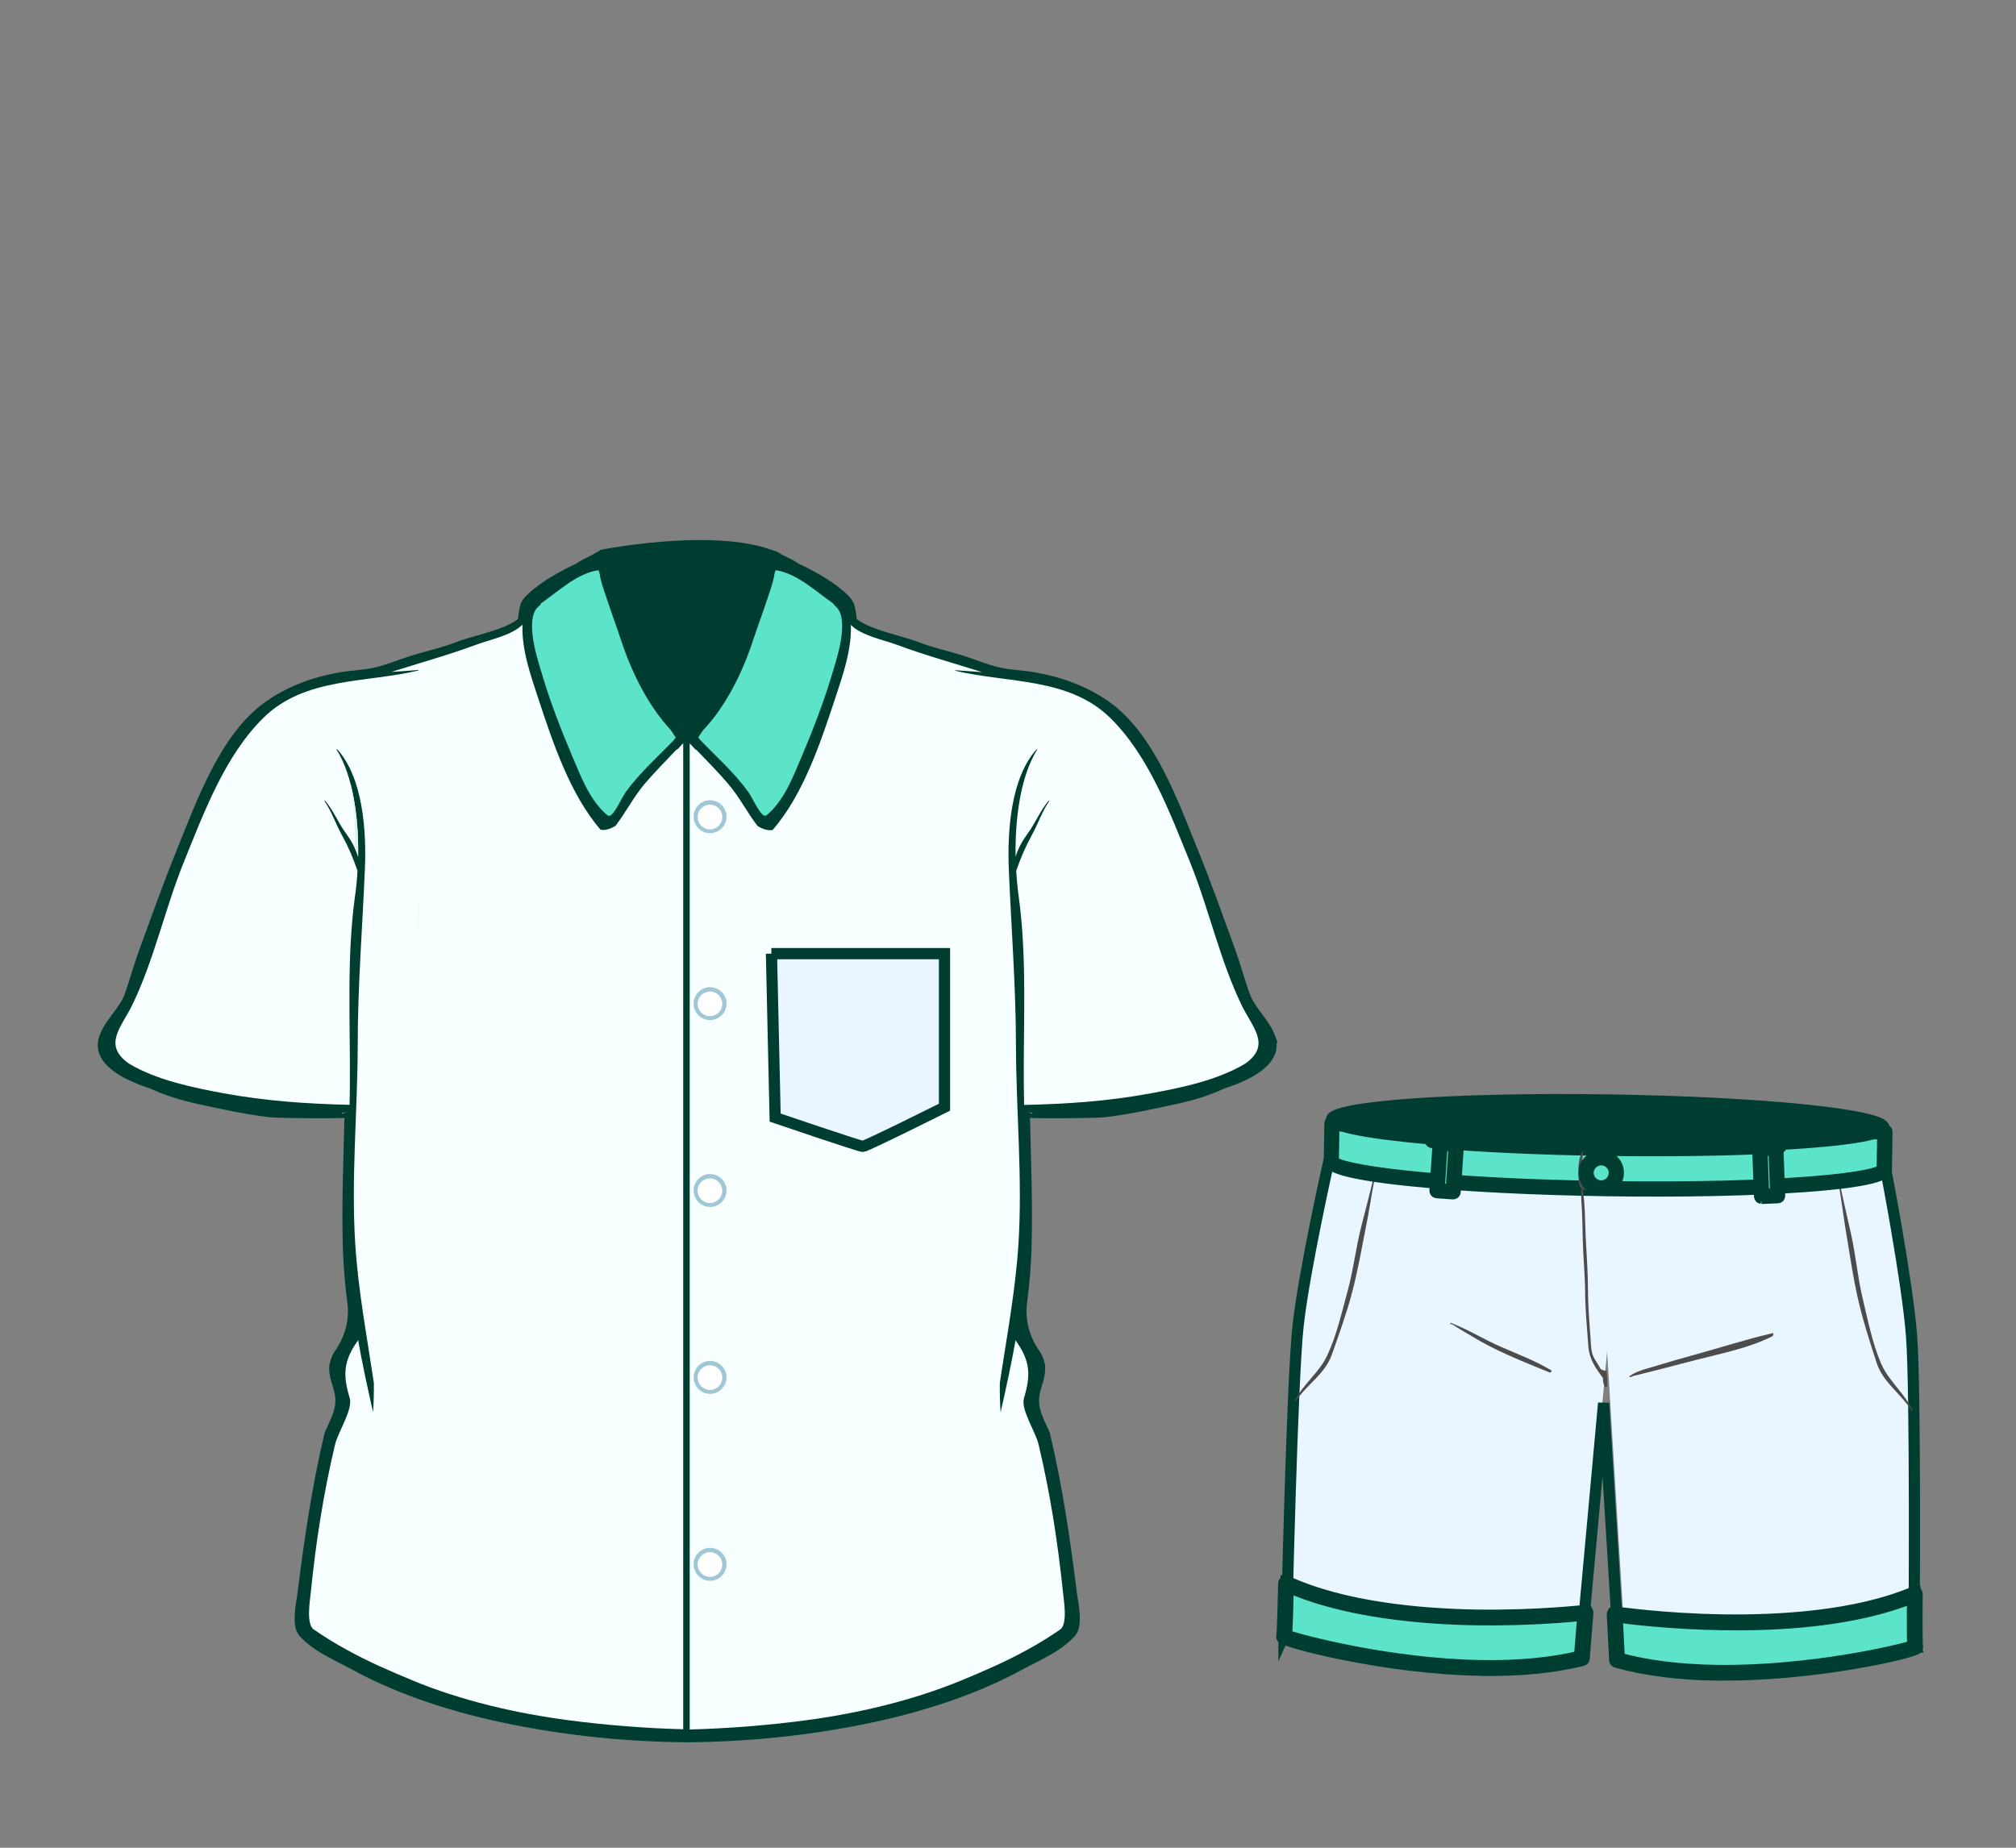 <?xml version="1.0" encoding="UTF-8"?><svg xmlns="http://www.w3.org/2000/svg" viewBox="0 0 180 165"><rect x="0" y="0" width="180" height="165" fill="#808080" stroke="none"/><defs><style>.cls-1{fill:#f8ffff;}.cls-2,.cls-3{fill:#e9f6ff;}.cls-4{fill:#fff;}.cls-5{fill:#a0c7d5;}.cls-6,.cls-7{fill:#e0f1f3;}.cls-8{fill:#414950;}.cls-9,.cls-10{fill:#4c4c4c;}.cls-10,.cls-7{mix-blend-mode:multiply;}.cls-11,.cls-12{stroke-width:.95px;}.cls-11,.cls-12,.cls-3,.cls-13,.cls-14{stroke:#003d31;stroke-miterlimit:10;}.cls-11,.cls-13{fill:#5ce4ca;}.cls-12{fill:#003d31;}.cls-14{fill:none;}.cls-15{isolation:isolate;}</style></defs><g class="cls-15"><g id="Layer_1"><g><path class="cls-12" d="m62.63,67.55h-.05c-1.79-.03-3.79-1.09-5.65-2.99-2.95-3.03-4.81-7.34-4.75-10.99l.03-.12,1.69-3.92.16-.03s4.05-.77,8.2-.8c2.9-.02,5.19.31,6.81.99l.08.03.05.07s.6.81.69,1.74c.07.66-1.59,11.12-4.86,14.74-.76.84-1.57,1.27-2.4,1.28Z"/><path class="cls-12" d="m113.39,92.63c-.53-1.39-1.77-2.35-2.27-3.76-.46-1.3-.82-2.64-1.29-3.94-1.09-2.99-2.15-5.99-3.35-8.94-1.69-4.15-3.79-10.12-7.68-12.9-1.91-1.36-4.12-2.17-6.45-2.58-1.09-.19-2.2-.2-3.27-.46-1.05-.25-2.05-.66-3.07-1-1.42-.46-2.88-.75-4.26-1.3-1.3-.51-4.58-1.12-5.72-2.25-.03-.48-.1-.95-.23-1.43,0-.02-.02-.05-.05-.06-.06-.14-.13-.26-.23-.37-1.13-1.17-2.84-2.14-4.51-2.92-.07-.05-.14-.11-.21-.15-.47-.3-1.01-.48-1.48-.79-.2-.13-.39-.18-.57-.16-.68.78-.87,2.88-1.05,3.45-.48,1.58-1.09,3.14-1.67,4.69-.56,1.48-1.24,2.87-2.08,4.22-.75,1.2-1.86,2.29-2.58,3.53-.71-1.24-1.83-2.33-2.58-3.53-.84-1.35-1.52-2.74-2.08-4.22-.59-1.55-1.19-3.1-1.67-4.69-.17-.57-.37-2.66-1.05-3.45-.18-.02-.38.03-.57.16-.47.31-1.01.49-1.48.79-.07.04-.13.09-.21.15-1.67.79-3.38,1.75-4.51,2.92-.1.11-.18.23-.24.37-.02.02-.04.04-.04.06-.13.47-.2.95-.23,1.43-1.14,1.14-4.42,1.74-5.72,2.25-1.38.55-2.84.85-4.26,1.3-1.02.33-2.02.74-3.07,1-1.07.26-2.18.27-3.27.46-2.33.41-4.54,1.22-6.45,2.58-3.89,2.78-5.99,8.75-7.68,12.9-1.2,2.95-2.26,5.95-3.36,8.94-.48,1.3-.84,2.64-1.29,3.94-.5,1.41-1.75,2.37-2.27,3.76-.74,1.95,1.7,3.31,4.22,4.12,1.32.62,2.76,1.05,4.17,1.36,2.13.47,4.24.93,6.42,1.19.66.08,6.86.14,6.81.01.05.13.16.14.28.1-.09,4-.27,8.02-.15,12.01.05,1.67.19,3.29.4,4.9.22,1.58-.25,3.26-1.16,4.55-.23.32-.36.64-.4.96-.01.02-.03.04-.04.07-.12.96.33,1.66.49,2.63.16,1-.16,1.88-.59,2.79-.12.26-.23.52-.35.77-1.12,4.72-1.81,9.46-2.41,14.27-.09.74-.54,2.73.06,3.4,1.2,1.34,2.97,2.03,4.53,2.89,4.33,2.37,9.27,3.89,14.13,4.87,5.14,1.03,10.28,1.53,15.43,1.59h0c.06,0,.12,0,.18,0,.06,0,.12,0,.18,0h0c5.14-.06,10.28-.56,15.43-1.59,4.86-.98,9.81-2.51,14.13-4.87,1.57-.86,3.33-1.55,4.53-2.89.6-.67.16-2.66.06-3.4-.6-4.81-1.29-9.55-2.41-14.27-.11-.26-.23-.52-.35-.77-.43-.91-.75-1.79-.59-2.79.16-.97.61-1.67.49-2.63-.01-.02-.03-.04-.04-.07-.04-.32-.17-.63-.4-.96-.91-1.29-1.38-2.97-1.16-4.55.21-1.61.35-3.24.4-4.9.11-3.99-.06-8.01-.15-12.01.12.05.23.03.28-.1-.05.13,6.15.07,6.81-.01,2.17-.26,4.28-.72,6.42-1.19,1.42-.31,2.85-.74,4.17-1.36,2.52-.8,4.96-2.16,4.22-4.12Z"/><path class="cls-11" d="m62.44,64.88c2.09-2.23,3.51-5.24,4.41-8.04.28-.87,1.54-4.3,1.74-5.19.16-.67.09-1.34.97-1.16,1.91.38,3.51,1.89,5.05,2.97.12.08.21.19.29.31,1.54,1.28.36,4.86-.07,6.3-.77,2.62-1.76,5.19-2.83,7.71-.81,1.91-1.64,4.1-3.34,5.46-.09.07-.21.09-.31.07-.76.18-1.5-1.73-1.93-2.32-1.25-1.72-2.82-3.1-4.28-4.62-.12-.17-.25-.35-.38-.51.23-.33.45-.66.67-.99Z"/><path class="cls-6" d="m61.34,65.69s0-.03,0-.05c0,.02,0,.03,0,.05h-.02Z"/><path class="cls-11" d="m47.79,53.77c.08-.12.17-.23.29-.31,1.53-1.08,3.14-2.6,5.05-2.97.88-.17.82.5.97,1.16.21.88,1.46,4.31,1.74,5.19.91,2.8,2.33,5.81,4.41,8.04.22.33.44.66.67.99-.14.16-.26.34-.38.51-1.46,1.53-3.03,2.9-4.28,4.62-.43.59-1.16,2.5-1.92,2.32-.1.02-.22,0-.31-.07-1.7-1.36-2.53-3.55-3.34-5.46-1.07-2.52-2.07-5.1-2.83-7.71-.43-1.45-1.6-5.02-.07-6.3Z"/><path class="cls-1" d="m36.89,150.08c-2.04-.84-4-1.69-5.92-2.75-1.03-.56-2-1.16-2.97-1.83-.68-.48-.32-2.62-.25-3.31.45-4.45,1.13-8.85,2.17-13.21.28-1.16,1.61-3.1,1.3-4.15-.61-2.03-.57-3.28.72-5.1.02-.03.03-.06.03-.09.38,2.16.85,4.3,1.34,6.47.06-.87.08-1.75.07-2.62-.61-4.11-1.39-8.18-1.66-12.38-.38-5.88.21-11.93.22-17.83,0-5.26.42-10.46.64-15.7.14-3.3-.15-8.1-2.47-10.67-.02-.02-.06.02-.05.04,1.51,2.44,1.97,6.22,1.91,9.55-.23-.77-.62-1.46-1.12-2.14-.66-.91-1.1-2.02-1.83-2.87-.02-.02-.06.02-.05.04.63.9,1.02,2.08,1.56,3.05.57,1.03,1,2.04,1.38,3.16,0,0,0,0,.01,0-.04.81-.12,1.57-.22,2.26-.76,5.49-.42,11.26-.46,16.8,0,.62-.02,1.24-.03,1.86-3.86-.09-7.49-.34-11.3-1.04-2.67-.5-5.94-1.16-8.41-2.65-2.36-1.67-.65-3.25.31-5.23,1.96-4.04,2.93-8.64,4.62-12.8,1.77-4.35,3.65-9.47,7.11-12.86,3.69-3.61,9.08-3.08,13.8-4.2.03,0,.04-.05,0-.05-.81.07-1.6.12-2.39.17,2.59-.82,5.11-1.51,7.68-2.47,1.02-.38,3.09-.8,4.02-1.75-.08,2.24.72,4.5,1.42,6.62,1.28,3.87,2.81,8.52,5.56,11.7.44.07.89-.08,1.33-.36.91-1.19,1.59-2.54,2.57-3.71.91-1.07,1.9-2.06,2.86-3.08.04,0,.09-.03.13-.07.16-.18.32-.35.48-.52v88.06c-3.42-.09-6.83-.36-10.2-.8-4.72-.62-9.56-1.74-13.95-3.55Z"/><path class="cls-1" d="m111.18,94.98c-2.47,1.49-5.75,2.16-8.42,2.65-3.81.71-7.45.95-11.32,1.04-.01-.62-.02-1.24-.03-1.86-.04-5.53.3-11.3-.46-16.8-.1-.69-.17-1.46-.22-2.26,0,0,0,0,.01,0,.38-1.11.81-2.12,1.38-3.16.54-.97.93-2.15,1.56-3.05.01-.02-.03-.06-.05-.04-.73.85-1.17,1.96-1.83,2.87-.5.68-.9,1.38-1.12,2.14-.06-3.34.41-7.11,1.91-9.55.01-.02-.03-.06-.04-.04-2.33,2.58-2.61,7.38-2.48,10.67.22,5.24.63,10.44.64,15.7.01,5.9.6,11.95.22,17.83-.27,4.2-1.05,8.27-1.66,12.38-.01.88.01,1.75.07,2.62.49-2.17.96-4.31,1.34-6.47,0,.03,0,.06.03.09,1.29,1.82,1.33,3.07.72,5.1-.31,1.05,1.03,2.99,1.3,4.15,1.04,4.36,1.72,8.76,2.18,13.21.07.69.44,2.82-.25,3.31-.97.67-1.94,1.27-2.97,1.83-1.93,1.06-3.89,1.91-5.93,2.75-4.4,1.8-9.24,2.93-13.97,3.55-3.38.44-6.79.71-10.21.8v-88.06c.16.17.32.35.48.52.04.04.08.07.13.07.97,1.01,1.96,2,2.87,3.08.99,1.17,1.66,2.52,2.58,3.71.45.28.9.43,1.34.36,2.76-3.18,4.29-7.83,5.57-11.7.7-2.12,1.5-4.38,1.42-6.62.93.96,3.01,1.37,4.03,1.75,2.57.96,5.1,1.65,7.69,2.47-.79-.05-1.58-.11-2.39-.17-.04,0-.02.04,0,.05,4.73,1.12,10.13.59,13.82,4.2,3.46,3.39,5.35,8.51,7.12,12.86,1.69,4.16,2.67,8.76,4.62,12.8.96,1.98,2.68,3.56.31,5.23Z"/><path class="cls-7" d="m37.38,80.56c0-.11-.02-.21-.02-.32-.03,1.08-.05,2.15-.07,3.23.08-.97.12-1.95.09-2.91Z"/><path class="cls-7" d="m31.7,75.78c.11.24.21.48.28.73.04-2.17-.15-4.51-.7-6.56.35,1.92.46,3.87.41,5.82Z"/><path class="cls-3" d="m68.87,85.16h15.46v13.71s-7,3.5-7.29,3.5-7.83-2.57-7.83-2.57l-.33-14.64Z"/><g><path class="cls-5" d="m64.87,72.93c0,.81-.66,1.47-1.47,1.47s-1.47-.66-1.47-1.47.66-1.47,1.47-1.47,1.47.66,1.47,1.47Z"/><path class="cls-4" d="m64.49,72.96c0,.61-.49,1.1-1.1,1.1s-1.1-.49-1.1-1.1.49-1.1,1.1-1.1,1.1.49,1.1,1.1Z"/></g><g><path class="cls-5" d="m64.87,89.62c0,.81-.66,1.47-1.47,1.47s-1.47-.66-1.47-1.47.66-1.47,1.47-1.47,1.47.66,1.47,1.47Z"/><path class="cls-4" d="m64.49,89.64c0,.61-.49,1.1-1.1,1.1s-1.1-.49-1.1-1.1.49-1.1,1.1-1.1,1.1.49,1.1,1.1Z"/></g><g><path class="cls-5" d="m64.87,106.31c0,.81-.66,1.47-1.47,1.47s-1.47-.66-1.47-1.47.66-1.47,1.47-1.47,1.47.66,1.47,1.47Z"/><path class="cls-4" d="m64.49,106.33c0,.61-.49,1.1-1.1,1.1s-1.1-.49-1.1-1.1.49-1.1,1.1-1.1,1.1.49,1.1,1.1Z"/></g><g><path class="cls-5" d="m64.87,123c0,.81-.66,1.47-1.47,1.47s-1.47-.66-1.47-1.47.66-1.47,1.47-1.47,1.47.66,1.47,1.47Z"/><path class="cls-4" d="m64.49,123.02c0,.61-.49,1.1-1.1,1.1s-1.1-.49-1.1-1.1.49-1.1,1.1-1.1,1.1.49,1.1,1.1Z"/></g><g><circle class="cls-5" cx="63.4" cy="139.69" r="1.47"/><path class="cls-4" d="m64.49,139.71c0,.61-.49,1.1-1.1,1.1s-1.1-.49-1.1-1.1.49-1.1,1.1-1.1,1.1.49,1.1,1.1Z"/></g></g><path class="cls-2" d="m170.72,117.34c-.39-4.96-2.32-14.87-2.32-14.87l-2.24-.62c-13.47,3.38-44.77-.67-44.77-.67l-2.26.56s-2.22,9.85-2.76,14.79c-.54,4.94-1.03,26.96-1.03,26.96,0,0,17.86,3.38,25.93,1.44l2.22-24.24,1.49,24.3c8,2.18,25.96-.67,25.96-.67,0,0,.17-22.03-.22-26.98Z"/><path class="cls-14" d="m152.1,147.91h0c-3.1-.05-5.6-.32-7.44-.82-.08-.02-.15-.1-.15-.19l-1.33-21.61-1.97,21.56c0,.09-.07.16-.16.18-1.85.45-4.36.65-7.46.6-8.36-.12-18.45-2.02-18.55-2.04-.1-.02-.17-.11-.17-.21,0-.22.49-22.09,1.03-26.98.54-4.9,2.74-14.71,2.77-14.81.02-.08.08-.14.15-.15l2.26-.56s.05,0,.08,0c.14.02,14.05,1.8,27.15,1.99,7.68.11,13.59-.33,17.54-1.32.03,0,.07,0,.11,0l2.24.62c.07.02.13.08.15.16.02.1,1.93,9.98,2.32,14.89.39,4.91.23,26.78.23,27,0,.1-.07.19-.17.2-.1.02-10.25,1.61-18.61,1.48Z"/><path class="cls-9" d="m158.24,119.06c-2.4.55-4.78,1.33-7.16,1.98-1.02.28-2.05.57-3.07.89-.79.25-1.86.46-2.53.97-.02.02-.04.08,0,.07.12,0,.23-.03.34-.07,0,0,.02-.02,0-.02-.23.04-.2.03.08-.03.27-.06.53-.12.79-.19.54-.14,1.09-.27,1.63-.41,1.12-.29,2.24-.59,3.36-.87,2.19-.56,4.51-1.02,6.54-2.04.11-.05.21-.33,0-.29Z"/><path class="cls-9" d="m138.49,122.36c-1.42-.85-2.96-1.43-4.48-2.09-1.51-.66-2.93-1.55-4.47-2.14-.04-.02-.09.06-.05.08.24.1.47.19.72.27-.21-.06-.41-.11-.46-.13.37.19.72.41,1.08.63.77.46,1.54.92,2.34,1.32,1.68.85,3.45,1.55,5.19,2.26.1.04.24-.14.13-.2Z"/><path class="cls-9" d="m167.96,121.78c-.8-1.87-1.2-3.96-1.67-5.92-.45-1.9-.6-3.85-1.04-5.76-.36-1.57-.72-3.16-1.04-4.73,0-.04-.06,0-.06.03,0,.04,0,.08.01.11,0,.02.03,0,.03,0-.04.24.12,1.07.19,1.54.15.96.27,1.93.43,2.89.34,2.02.63,4.09,1.09,6.09.44,1.92,1.05,3.8,1.66,5.68.56,1.73,2.17,2.74,3.11,4.25.02.04.08-.01.07-.04-.67-1.5-2.11-2.59-2.77-4.13Z"/><path class="cls-9" d="m118.5,121.05c.86-1.84,1.32-3.93,1.85-5.87.51-1.89.72-3.83,1.21-5.73.4-1.56.81-3.13,1.18-4.7.01-.04.07,0,.06.03,0,.04-.01.08-.02.11,0,.02-.03,0-.03,0,.03.24-.15,1.07-.23,1.53-.17.96-.32,1.92-.51,2.88-.4,2.01-.75,4.07-1.27,6.05-.5,1.9-1.17,3.77-1.83,5.63-.61,1.72-2.25,2.68-3.24,4.16-.02.04-.08-.01-.07-.04.72-1.48,2.19-2.53,2.89-4.04Z"/><g><path class="cls-11" d="m118.92,100.34l-.05,3.31c-.02,1.18,11.02,2.29,24.65,2.5s24.7-.59,24.72-1.76l.05-3.31-49.37-.73Z"/><path class="cls-11" d="m143.52,106.35c-6.6-.1-12.8-.41-17.46-.88-7.41-.75-7.4-1.53-7.39-1.82l.05-3.31c0-.11.1-.2.21-.2l49.37.73c.11,0,.2.09.2.21l-.05,3.31c0,.29-.02,1.07-7.44,1.6-4.67.33-10.88.46-17.48.36Zm-24.4-5.8l-.05,3.1c.19.79,9.01,2.06,24.45,2.29,15.44.23,24.29-.78,24.51-1.56l.05-3.1-48.96-.73Z"/></g><path class="cls-12" d="m159.02,102.21c5.61-.31,9.2-.85,9.21-1.52.02-1.17-11.02-2.29-24.65-2.49s-24.7.59-24.72,1.76c0,.67,3.57,1.32,9.16,1.79,4.24-.23,9.63-.33,15.5-.24,5.87.09,11.26.34,15.49.7Z"/><g><path class="cls-11" d="m158.88,102.31c-4.23-.36-9.62-.61-15.49-.7s-11.26,0-15.5.24c4.23.36,9.62.61,15.49.7,5.87.09,11.26,0,15.51-.24Z"/><path class="cls-11" d="m143.37,102.75c-5.63-.08-11.14-.33-15.5-.7-.11,0-.19-.1-.19-.21s.09-.2.19-.2c4.38-.24,9.89-.33,15.52-.24,5.63.08,11.14.33,15.51.7.11,0,.19.1.19.21s-.09.2-.19.2c-4.38.24-9.89.32-15.52.24Zm-11.93-.86c3.63.23,7.75.38,11.94.44,4.19.06,8.31.03,11.95-.09-3.63-.23-7.75-.38-11.94-.44s-8.31-.03-11.95.09Z"/></g><g><rect class="cls-11" x="127.04" y="103.52" width="4.27" height="1.44" transform="translate(16.38 226.03) rotate(-86.1)"/><path class="cls-11" d="m129.74,106.63h-.01s-1.44-.1-1.44-.1c-.11,0-.2-.11-.19-.22l.29-4.26c0-.11.1-.21.22-.19l1.44.1c.05,0,.11.03.14.07.03.04.05.09.05.15l-.29,4.26c0,.05-.03.11-.07.14-.04.03-.09.05-.14.05Zm-1.22-.49l1.03.07.26-3.85-1.03-.07-.26,3.85Z"/></g><g><rect class="cls-11" x="157.21" y="102.54" width="1.44" height="4.27" transform="translate(-3.89 6.12) rotate(-2.19)"/><path class="cls-11" d="m157.29,107.04s-.1-.02-.14-.05c-.04-.04-.06-.09-.07-.14l-.16-4.27c0-.06.02-.11.05-.15.04-.04.09-.06.14-.07l1.44-.06c.14-.01.21.08.21.2l.16,4.27c0,.11-.08.21-.2.21l-1.44.06h-.01Zm.05-4.28l.15,3.86,1.03-.04-.15-3.86-1.03.04Z"/></g><path class="cls-10" d="m143.46,122.5c0-.05-.05-.1-.1-.1-.16,0-.31-.07-.45-.16-.15-.27-.31-.53-.48-.8-.41-.63-.36-1.25-.42-1.99-.11-1.47-.23-2.95-.23-4.42,0-1.46-.12-2.93-.19-4.38-.07-1.46-.05-2.99-.27-4.44.15.06.35.07.64.01.06-.01.19-.17.08-.2-.21-.06-.47-.11-.6-.31-.11-.17-.09-.7-.09-.92,0-.4-.04-.8-.07-1.2,0-.07.07-.81.08-.74,0,0,.01,0,.01,0,0-.03,0-.06.01-.1,0-.02-.02-.01-.03,0-.46.64-.44,1.62-.41,2.37.01.5.05.87.28,1.04-.1.59,0,1.42.03,2,.04.87.05,1.74.07,2.61.04,1.55.2,3.1.21,4.66.02,1.62.17,3.23.29,4.84.08,1.08.66,1.93,1.3,2.78,0,.28.02.56.21.8.06.08.19-.04.19-.11,0-.41,0-.83-.06-1.24Z"/><g><path class="cls-11" d="m144.32,104.76c-.01.75-.63,1.34-1.37,1.33s-1.34-.62-1.33-1.37.62-1.34,1.37-1.33,1.34.63,1.33,1.37Z"/><path class="cls-11" d="m142.94,106.29c-.86-.01-1.54-.72-1.53-1.58s.72-1.54,1.58-1.53,1.55.72,1.53,1.58-.72,1.55-1.58,1.53Zm.04-2.7c-.63,0-1.15.5-1.16,1.13s.5,1.15,1.13,1.16,1.15-.5,1.16-1.13-.5-1.15-1.13-1.16Z"/></g><path class="cls-8" d="m142.7,102.88s-.02.01,0,.01c.02.01.04.02.06.03,0,0,.02,0,.01-.01-.03-.02-.01-.01-.06-.03Z"/><g><path class="cls-13" d="m114.64,146.13c-.08.19,15.55,4.67,26.58,1.94l.33-4.07s-16.74,2-26.73-2.6c0,0-.09,4.54-.18,4.73Z"/><path class="cls-13" d="m132.3,149.15h0c-8.63-.13-17.59-2.52-17.83-2.9-.04-.06-.04-.14-.01-.2.05-.22.12-2.97.16-4.65,0-.07.04-.13.1-.17.06-.04.13-.04.2-.01,5.11,2.35,12.03,2.93,16.94,3.01,5.4.08,9.64-.42,9.68-.42.06,0,.12.01.17.06.04.04.07.1.06.16l-.33,4.07c0,.09-.07.16-.16.18-2.56.63-5.58.93-8.97.88Zm-17.44-3.13c1.06.42,9.19,2.6,17.45,2.72h0c3.29.05,6.22-.23,8.72-.83l.3-3.67c-.99.1-4.81.47-9.49.4s-11.68-.64-16.82-2.92c-.04,1.74-.09,3.67-.16,4.3Z"/></g><g><path class="cls-13" d="m171,147.08c.08.19-15.68,4.21-26.62,1.15l-.21-4.08s16.68,2.5,26.8-1.8c0,0-.04,4.54.04,4.73Z"/><path class="cls-13" d="m153.26,149.58c-3.39-.05-6.39-.44-8.94-1.15-.09-.02-.15-.1-.15-.19l-.21-4.08c0-.06.02-.12.07-.16.05-.04.11-.06.17-.05.04,0,4.27.63,9.67.71,4.91.07,11.85-.3,17.02-2.5.06-.03.14-.02.19.02.06.04.09.1.09.17-.02,1.68-.02,4.43.03,4.67.03.06.01.12-.03.18-.26.38-9.28,2.5-17.91,2.37Zm-8.68-1.5c2.48.68,5.4,1.04,8.69,1.09,8.25.12,16.45-1.81,17.52-2.2-.05-.63-.04-2.57-.03-4.3-5.21,2.12-12.04,2.49-16.9,2.41-4.68-.07-8.49-.55-9.47-.68l.19,3.68Z"/></g></g></g></svg>